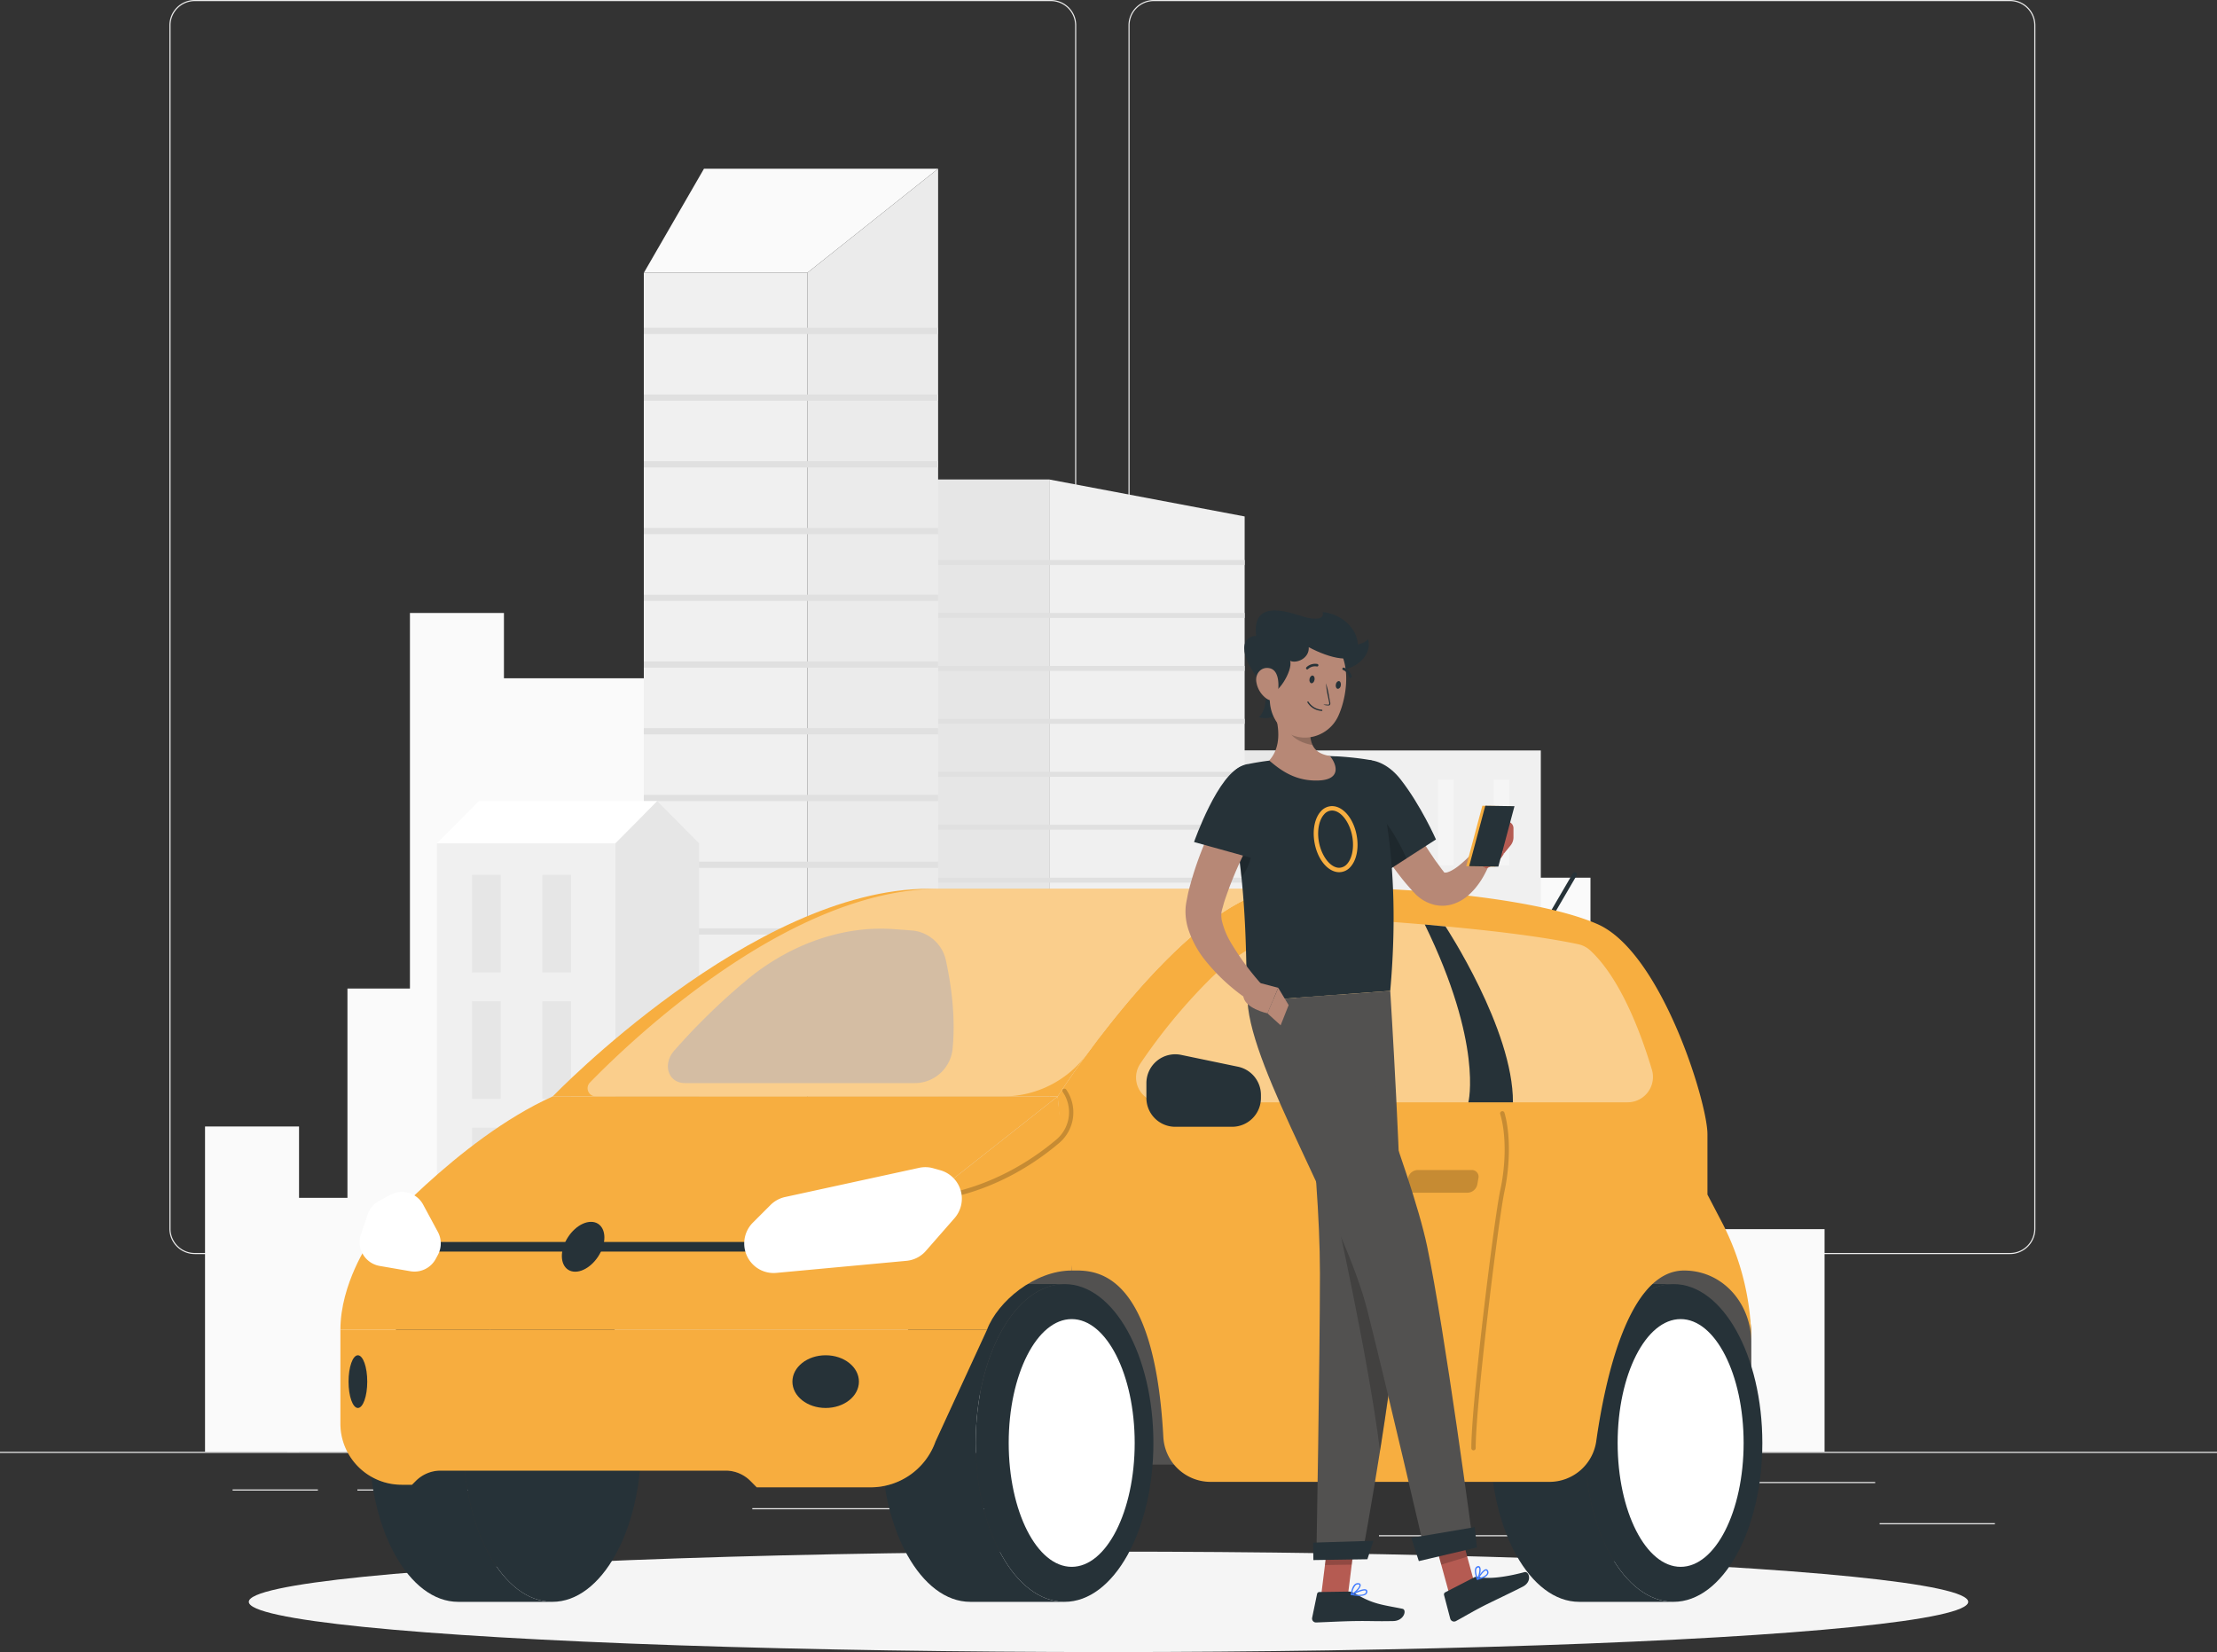 <svg xmlns="http://www.w3.org/2000/svg" viewBox="0 0 750 558.91"><rect x="0" y="0" width="750" height="558.91" fill="#333333" stroke="none"/><defs><style>.cls-1{fill:#ebebeb;}.cls-2{fill:#fafafa;}.cls-3{fill:#f0f0f0;}.cls-4{fill:#f5f5f5;}.cls-5,.cls-7{fill:#e0e0e0;}.cls-5{opacity:0.5;}.cls-6{fill:#e6e6e6;}.cls-13,.cls-8{fill:#fff;}.cls-9{fill:#525150;}.cls-10{fill:#263238;}.cls-11,.cls-12{fill:#f7ae40;}.cls-12,.cls-14,.cls-15,.cls-18{opacity:0.2;}.cls-13{opacity:0.4;}.cls-15,.cls-19{fill:#407bff;}.cls-16{fill:#b55b52;}.cls-17{fill:#b78876;}</style></defs><g id="Ebene_2" data-name="Ebene 2"><g id="Background_Complete" data-name="Background Complete"><rect class="cls-1" y="491.17" width="750" height="0.38"/><path class="cls-1" d="M355.52,424.27H65.87a8.57,8.57,0,0,1-8.56-8.56V8.56A8.57,8.57,0,0,1,65.87,0H355.52a8.57,8.57,0,0,1,8.56,8.56V415.71A8.57,8.57,0,0,1,355.52,424.27ZM65.87.38a8.19,8.19,0,0,0-8.18,8.18V415.71a8.2,8.2,0,0,0,8.18,8.19H355.52a8.21,8.21,0,0,0,8.19-8.19V8.56A8.2,8.2,0,0,0,355.52.38Z"/><path class="cls-1" d="M680,424.27H390.32a8.57,8.57,0,0,1-8.56-8.56V8.56A8.57,8.57,0,0,1,390.32,0H680a8.57,8.57,0,0,1,8.56,8.56V415.71A8.57,8.57,0,0,1,680,424.27ZM390.32.38a8.19,8.19,0,0,0-8.19,8.18V415.71a8.2,8.2,0,0,0,8.19,8.19H680a8.2,8.2,0,0,0,8.18-8.19V8.56A8.19,8.19,0,0,0,680,.38Z"/><rect class="cls-1" x="635.86" y="515.31" width="39" height="0.38"/><rect class="cls-1" x="466.5" y="519.38" width="67.54" height="0.38"/><rect class="cls-1" x="543.17" y="501.38" width="91.19" height="0.38"/><rect class="cls-1" x="78.69" y="503.9" width="28.85" height="0.38"/><rect class="cls-1" x="120.9" y="503.9" width="82.94" height="0.38"/><rect class="cls-1" x="254.5" y="510.24" width="111.7" height="0.38"/><rect class="cls-2" x="69.36" y="381.11" width="31.8" height="110.06"/><rect class="cls-2" x="97.21" y="405.25" width="31.8" height="85.92"/><rect class="cls-2" x="117.54" y="334.44" width="31.8" height="156.72"/><rect class="cls-2" x="138.68" y="207.38" width="31.8" height="283.79"/><rect class="cls-2" x="163.8" y="229.47" width="85.34" height="261.7"/><rect class="cls-2" x="580.91" y="415.84" width="36.34" height="75.33" transform="translate(1198.15 907.01) rotate(180)"/><rect class="cls-2" x="549.09" y="432.36" width="36.34" height="58.81" transform="translate(1134.52 923.53) rotate(180)"/><rect class="cls-2" x="525.86" y="383.9" width="36.34" height="107.27" transform="translate(1088.05 875.07) rotate(180)"/><rect class="cls-2" x="501.71" y="296.93" width="36.34" height="194.23" transform="translate(1039.76 788.1) rotate(180)"/><rect class="cls-3" x="409.75" y="253.89" width="111.5" height="237.28"/><rect class="cls-4" x="505.32" y="263.83" width="5.31" height="28.88"/><rect class="cls-4" x="505.32" y="308.99" width="5.31" height="28.88"/><rect class="cls-4" x="505.32" y="354.14" width="5.31" height="28.88"/><rect class="cls-4" x="505.32" y="399.3" width="5.31" height="28.88"/><rect class="cls-4" x="505.32" y="444.45" width="5.31" height="28.88"/><rect class="cls-4" x="486.51" y="263.83" width="5.31" height="28.88"/><rect class="cls-4" x="486.51" y="308.99" width="5.31" height="28.88"/><rect class="cls-4" x="486.51" y="354.14" width="5.31" height="28.88"/><rect class="cls-4" x="486.51" y="399.3" width="5.31" height="28.88"/><rect class="cls-4" x="486.51" y="444.45" width="5.31" height="28.88"/><rect class="cls-4" x="467.7" y="263.83" width="5.31" height="28.88"/><rect class="cls-4" x="467.7" y="308.99" width="5.31" height="28.88"/><rect class="cls-4" x="467.7" y="354.14" width="5.31" height="28.88"/><rect class="cls-4" x="467.7" y="399.3" width="5.31" height="28.88"/><rect class="cls-4" x="467.7" y="444.45" width="5.31" height="28.88"/><rect class="cls-4" x="448.88" y="263.83" width="5.31" height="28.88"/><rect class="cls-4" x="448.88" y="308.99" width="5.31" height="28.88"/><rect class="cls-4" x="448.88" y="354.14" width="5.31" height="28.88"/><rect class="cls-4" x="448.88" y="399.3" width="5.31" height="28.88"/><rect class="cls-4" x="448.88" y="444.45" width="5.31" height="28.88"/><rect class="cls-4" x="430.07" y="263.83" width="5.31" height="28.88"/><rect class="cls-4" x="430.07" y="308.99" width="5.31" height="28.88"/><rect class="cls-4" x="430.07" y="354.14" width="5.31" height="28.88"/><rect class="cls-4" x="430.07" y="399.3" width="5.31" height="28.88"/><rect class="cls-4" x="430.07" y="444.45" width="5.31" height="28.88"/><polygon class="cls-5" points="409.75 253.89 432.73 253.89 442.71 491.17 409.75 491.17 409.75 253.89"/><polygon class="cls-3" points="354.94 162.21 421.06 174.72 421.06 491.17 354.94 491.17 354.94 162.21"/><rect class="cls-6" x="302.04" y="162.21" width="52.9" height="328.96"/><rect class="cls-7" x="302.04" y="189.46" width="119.02" height="1.69" transform="translate(723.11 380.61) rotate(180)"/><rect class="cls-7" x="302.04" y="207.38" width="119.02" height="1.69" transform="translate(723.11 416.44) rotate(180)"/><rect class="cls-7" x="302.04" y="225.29" width="119.02" height="1.68" transform="translate(723.11 452.26) rotate(180)"/><rect class="cls-7" x="302.04" y="243.2" width="119.02" height="1.69" transform="translate(723.11 488.08) rotate(180)"/><rect class="cls-7" x="302.04" y="261.11" width="119.02" height="1.68" transform="translate(723.11 523.91) rotate(180)"/><rect class="cls-7" x="302.04" y="279.02" width="119.02" height="1.69" transform="translate(723.11 559.73) rotate(180)"/><rect class="cls-7" x="302.04" y="296.93" width="119.02" height="1.69" transform="translate(723.11 595.55) rotate(180)"/><rect class="cls-7" x="302.04" y="314.85" width="119.02" height="1.68" transform="translate(723.11 631.38) rotate(180)"/><rect class="cls-7" x="302.04" y="332.76" width="119.02" height="1.69" transform="translate(723.11 667.2) rotate(180)"/><rect class="cls-7" x="302.04" y="350.67" width="119.02" height="1.68" transform="translate(723.11 703.03) rotate(180)"/><rect class="cls-7" x="302.04" y="368.58" width="119.02" height="1.69" transform="translate(723.11 738.85) rotate(180)"/><rect class="cls-7" x="302.04" y="386.49" width="119.02" height="1.69" transform="translate(723.11 774.67) rotate(180)"/><rect class="cls-7" x="302.04" y="404.41" width="119.02" height="1.68" transform="translate(723.11 810.5) rotate(180)"/><rect class="cls-7" x="302.04" y="422.32" width="119.02" height="1.69" transform="translate(723.11 846.32) rotate(180)"/><rect class="cls-7" x="302.04" y="440.23" width="119.02" height="1.68" transform="translate(723.11 882.14) rotate(180)"/><rect class="cls-7" x="302.04" y="458.14" width="119.02" height="1.69" transform="translate(723.11 917.97) rotate(180)"/><rect class="cls-7" x="302.04" y="476.05" width="119.02" height="1.69" transform="translate(723.11 953.79) rotate(180)"/><rect class="cls-3" x="217.8" y="92.29" width="55.31" height="398.88"/><polygon class="cls-2" points="273.11 92.29 217.81 92.29 238.16 57.07 317.36 57.07 273.11 92.29"/><polygon class="cls-1" points="273.11 92.29 317.36 57.07 317.36 491.17 273.11 491.17 273.11 92.29"/><rect class="cls-7" x="217.8" y="110.88" width="99.55" height="2.12"/><rect class="cls-7" x="217.8" y="133.46" width="99.55" height="2.12"/><rect class="cls-7" x="217.8" y="156.03" width="99.55" height="2.12"/><rect class="cls-7" x="217.8" y="178.61" width="99.55" height="2.12"/><rect class="cls-7" x="217.8" y="201.19" width="99.55" height="2.12"/><rect class="cls-7" x="217.8" y="223.76" width="99.55" height="2.12"/><rect class="cls-7" x="217.8" y="246.34" width="99.55" height="2.12"/><rect class="cls-7" x="217.8" y="268.92" width="99.55" height="2.12"/><rect class="cls-7" x="217.8" y="291.5" width="99.55" height="2.12"/><rect class="cls-7" x="217.8" y="314.07" width="99.55" height="2.12"/><rect class="cls-7" x="217.8" y="336.65" width="99.55" height="2.12"/><rect class="cls-7" x="217.8" y="359.23" width="99.55" height="2.12"/><rect class="cls-7" x="217.8" y="381.81" width="99.55" height="2.12"/><rect class="cls-7" x="217.8" y="404.38" width="99.55" height="2.12"/><rect class="cls-7" x="217.8" y="426.96" width="99.55" height="2.12"/><rect class="cls-7" x="217.8" y="449.54" width="99.55" height="2.12"/><rect class="cls-7" x="217.8" y="472.12" width="99.55" height="2.12"/><rect class="cls-3" x="147.82" y="285.31" width="60.37" height="205.86"/><rect class="cls-6" x="159.7" y="295.95" width="9.69" height="33.04"/><rect class="cls-6" x="183.47" y="295.95" width="9.69" height="33.04"/><rect class="cls-6" x="159.7" y="338.74" width="9.69" height="33.04"/><rect class="cls-6" x="183.47" y="338.74" width="9.69" height="33.04"/><rect class="cls-6" x="159.7" y="381.52" width="9.69" height="33.04"/><rect class="cls-6" x="183.47" y="381.52" width="9.69" height="33.04"/><rect class="cls-6" x="159.7" y="424.31" width="9.69" height="33.04"/><rect class="cls-6" x="183.47" y="424.31" width="9.69" height="33.04"/><polygon class="cls-8" points="208.19 285.31 147.82 285.31 161.98 271.04 222.35 271.04 208.19 285.31"/><polygon class="cls-6" points="208.19 285.31 222.35 271.04 236.51 285.31 236.51 491.17 208.19 491.17 208.19 285.31"/></g><g id="Shadow"><ellipse id="_Path_" data-name="&lt;Path&gt;" class="cls-4" cx="375" cy="541.93" rx="290.83" ry="16.99"/></g><g id="Car"><path class="cls-9" d="M592.49,495.51H331.57V414.18h230L583,431.62a25.58,25.58,0,0,1,9.46,19.87Z"/><path class="cls-10" d="M330.07,488.18c0-29.69,13.46-53.75,30.06-53.75H328.25c-16.61,0-30.07,24.06-30.07,53.75s13.46,53.75,30.07,53.75h31.88C343.53,541.93,330.07,517.86,330.07,488.18Z"/><ellipse class="cls-10" cx="360.13" cy="488.18" rx="30.06" ry="53.75"/><ellipse class="cls-8" cx="362.55" cy="488.18" rx="21.31" ry="41.91"/><path class="cls-10" d="M156.8,488.18c0-29.69,13.46-53.75,30.07-53.75H155c-16.61,0-30.07,24.06-30.07,53.75s13.46,53.75,30.07,53.75h31.89C170.26,541.93,156.8,517.86,156.8,488.18Z"/><ellipse class="cls-10" cx="186.87" cy="488.18" rx="30.06" ry="53.75"/><path class="cls-10" d="M536.07,488.18c0-29.69,13.46-53.75,30.06-53.75H534.25c-16.61,0-30.07,24.06-30.07,53.75s13.46,53.75,30.07,53.75h31.88C549.53,541.93,536.07,517.86,536.07,488.18Z"/><ellipse class="cls-10" cx="566.13" cy="488.18" rx="30.06" ry="53.75"/><ellipse class="cls-8" cx="568.55" cy="488.18" rx="21.31" ry="41.91"/><path class="cls-11" d="M294.55,503.18H256L253.84,501a11.88,11.88,0,0,0-8.38-3.47H149.07a11.88,11.88,0,0,0-8.38,3.47l-1.31,1.31h-3.51a20.7,20.7,0,0,1-20.71-20.7V449.84H333.91l-17.43,37.84A23.27,23.27,0,0,1,294.55,503.18Z"/><path class="cls-12" d="M294.55,503.18H256L253.84,501a11.88,11.88,0,0,0-8.38-3.47H149.07a11.88,11.88,0,0,0-8.38,3.47l-1.31,1.31h-3.51a20.7,20.7,0,0,1-20.71-20.7V449.84H333.91l-17.43,37.84A23.27,23.27,0,0,1,294.55,503.18Z"/><path class="cls-10" d="M522.24,314.59a.74.74,0,0,1-.65-1.12l10.5-18a.75.75,0,0,1,1-.27.74.74,0,0,1,.27,1l-10.5,18A.75.75,0,0,1,522.24,314.59Z"/><path class="cls-11" d="M577.62,404.14V383.68c0-10.75-15.63-61.5-37.13-71s-73.5-13.75-106.25-12-76.44,70.25-76.44,70.25l4.75,58.91c6.66,0,27.86-2,31,56.29a16,16,0,0,0,16,15.21H524.19A16,16,0,0,0,540,487.6c2.94-20.77,10.83-57.76,29.71-57.76,13.25,0,22.75,11.34,22.75,24.34h0a88,88,0,0,0-10.12-41Z"/><path class="cls-11" d="M314.24,300.68c-59.67,0-127.25,70.25-127.25,70.25H357.8s43.69-68.5,76.44-70.25Z"/><path class="cls-13" d="M317.9,300.68c-50.26,0-103,49.84-118.33,65.56a2.76,2.76,0,0,0,2,4.69H339.33a35.27,35.27,0,0,0,28.44-14.37c14.81-20.19,43.36-54.65,66.47-55.88Z"/><path class="cls-11" d="M357.8,370.93l-63.1,49.79-169.79-.54s-9.75,14.16-9.75,29.66H333.91c3.58-9.5,16.14-20,28.64-20C362.55,412.18,357.8,370.93,357.8,370.93Z"/><path class="cls-14" d="M316.5,406.05a.75.75,0,0,1-.11-1.5c18.61-2.82,32.54-11.91,40.95-19a12.11,12.11,0,0,0,2.18-16.12.74.74,0,0,1,.19-1,.75.75,0,0,1,1,.2,13.58,13.58,0,0,1-2.44,18.1c-8.56,7.26-22.74,16.51-41.69,19.39Z"/><path class="cls-11" d="M124.91,420.18s29.83-34.75,62.08-49.25H357.8l-63.1,49.79Z"/><rect class="cls-10" x="144.99" y="420.18" width="112" height="3.25"/><path class="cls-8" d="M254.67,413.66l6-6a10,10,0,0,1,4.93-2.69l45.32-9.87a9.84,9.84,0,0,1,4.82.15l2.42.68a10,10,0,0,1,4.8,16.14l-9.75,11.14a9.92,9.92,0,0,1-6.57,3.35l-44,4.08a9.9,9.9,0,0,1-7.94-2.86h0A10,10,0,0,1,254.67,413.66Z"/><path class="cls-8" d="M148.16,416.84l-5-9.28a8.18,8.18,0,0,0-3-3.15h0a8.19,8.19,0,0,0-8-.22l-3.76,2a8.19,8.19,0,0,0-4,4.62l-2.3,6.79a8.17,8.17,0,0,0,6.35,10.69l10.36,1.79a8.18,8.18,0,0,0,8.6-4.18l.69-1.28A8.19,8.19,0,0,0,148.16,416.84Z"/><path class="cls-13" d="M392.69,372.93H550.61a8.58,8.58,0,0,0,8.21-11.06c-3.59-12-10.51-30.76-20.86-40.33a8.66,8.66,0,0,0-4.1-2.1c-18.61-3.95-48.54-6.57-70.74-8.1a69.8,69.8,0,0,0-54.61,20.75,192.06,192.06,0,0,0-22.78,27.8A8.39,8.39,0,0,0,392.69,372.93Z"/><path class="cls-10" d="M290.57,467.43c0,4.92-5,8.91-11.25,8.91s-11.25-4-11.25-8.91,5-8.92,11.25-8.92S290.57,462.5,290.57,467.43Z"/><path class="cls-10" d="M199.94,413.37c3.69,0,5.49,3.78,4,8.43s-5.65,8.44-9.34,8.44-5.5-3.78-4-8.44S196.25,413.37,199.94,413.37Z"/><path class="cls-10" d="M124.24,467.43c0,4.92-1.42,8.91-3.17,8.91s-3.16-4-3.16-8.91,1.41-8.92,3.16-8.92S124.24,462.5,124.24,467.43Z"/><path class="cls-10" d="M387.82,371.5v-5.05a9.76,9.76,0,0,1,11.76-9.56l19.23,4a9.76,9.76,0,0,1,7.76,9.56v1a9.76,9.76,0,0,1-9.76,9.76H397.58A9.76,9.76,0,0,1,387.82,371.5Z"/><path class="cls-10" d="M489,313.44s-2.56-.26-7-.66c19.78,40.52,14.74,60.15,14.74,60.15h15.08C511.94,348.26,489,313.44,489,313.44Z"/><path class="cls-15" d="M322.26,354.8a12.86,12.86,0,0,1-12.8,11.63H231.73c-5.68,0-7.73-6.32-3.63-11a220.44,220.44,0,0,1,24.09-23.52C266.83,319.55,285,313.14,302,314.32q3.11.21,6.44.47A12.88,12.88,0,0,1,320,324.94C322.83,338,322.94,347.94,322.26,354.8Z"/><path class="cls-14" d="M498.49,490.68a.76.76,0,0,1-.75-.75c0-15.18,7.74-77.77,9.77-87.16,2-9.11,2-19.26,0-25.88a.75.75,0,1,1,1.44-.42c2,6.83,2,17.28,0,26.62s-9.73,71.72-9.73,86.84A.75.75,0,0,1,498.49,490.68Z"/><path class="cls-14" d="M496.5,403.51H478.21a2.26,2.26,0,0,1-2.28-2.77l.37-2.12a3.47,3.47,0,0,1,3.26-2.78h18.3a2.27,2.27,0,0,1,2.28,2.78l-.38,2.12A3.47,3.47,0,0,1,496.5,403.51Z"/></g><g id="Character"><polygon class="cls-16" points="446.96 539.65 456.02 539.5 458.63 518.5 449.57 518.65 446.96 539.65"/><polygon class="cls-16" points="490.2 538.98 498.99 536.29 493.54 516.39 484.74 519.08 490.2 538.98"/><path class="cls-10" d="M498.72,533.65l-9.81,5.06a.81.81,0,0,0-.4.91l2.1,8a1.34,1.34,0,0,0,1.92.82c3.13-1.68,5.33-3.06,9.31-5.11,2.44-1.26,10-4.81,13.33-6.55s2.09-5.31.55-4.9c-6.9,1.84-12.53,2.38-15.44,1.62A2.22,2.22,0,0,0,498.72,533.65Z"/><path class="cls-10" d="M456.2,538.46l-9.88.15a.79.79,0,0,0-.76.63l-1.67,8.08a1.33,1.33,0,0,0,1.33,1.59c3.57-.12,8.72-.41,13.2-.48,5.24-.08,6.76.13,12.9,0,3.72-.06,4.69-3.84,3.13-4.15-7.1-1.44-9.88-1.51-16.06-5.19A4.11,4.11,0,0,0,456.2,538.46Z"/><path class="cls-17" d="M470,264.15c2.05,4.12,4.37,8.49,6.7,12.64s4.79,8.29,7.42,12.18c.67.95,1.3,2,2,2.88l1.68,2.31a9.42,9.42,0,0,1,.6.77c0,.1.09.25.53.28.86.06,2.67-.85,4.28-2.1.82-.63,1.66-1.35,2.49-2.11s1.64-1.65,2.36-2.37l5.92,3.34a29.77,29.77,0,0,1-1.78,3.86,25.58,25.58,0,0,1-2.3,3.62,22.22,22.22,0,0,1-3.15,3.43,14.58,14.58,0,0,1-4.76,2.83,11.74,11.74,0,0,1-6.84.38,13.59,13.59,0,0,1-5.73-3.06c-.4-.33-.69-.65-1-1l-.48-.49-.35-.39-1.32-1.51c-.89-1-1.69-2-2.53-3.07a129.27,129.27,0,0,1-8.85-12.89c-1.33-2.23-2.63-4.45-3.82-6.74s-2.38-4.52-3.49-7Z"/><path class="cls-10" d="M453.71,264.21c-2.44,8.3,14.75,30.94,14.75,30.94L485.78,284s-5.09-11.55-12-20.36C466.68,254.6,456.39,255.09,453.71,264.21Z"/><path class="cls-14" d="M464.27,274c3.57,1.52,8.81,10.1,11.54,16.46l-7.35,4.73a138.27,138.27,0,0,1-11-17.33C459.73,275.28,462.39,273.16,464.27,274Z"/><path class="cls-16" d="M497,290.27l6.28-10.15,5.46,8.74a10.75,10.75,0,0,1-6,4.93Z"/><path class="cls-16" d="M512,280.23l0,3.14a4.37,4.37,0,0,1-1,2.68l-2.29,2.81-5.46-8.74,5.65-2.06A2.29,2.29,0,0,1,512,280.23Z"/><polygon class="cls-11" points="505.88 293.19 496.01 293.04 501.47 272.6 511.34 272.75 505.88 293.19"/><polygon class="cls-10" points="506.88 293.19 497.01 293.04 502.47 272.6 512.34 272.75 506.88 293.19"/><polygon class="cls-14" points="458.63 518.51 457.28 529.34 448.22 529.48 449.57 518.65 458.63 518.51"/><polygon class="cls-14" points="484.74 519.09 493.54 516.39 496.35 526.65 487.55 529.35 484.74 519.09"/><path class="cls-10" d="M415.43,268.6c7.39,31.84,5.78,63.4,6.59,70.21l48.29-3.59c4.63-51.73-6.34-78-6.34-78s-3.1-.6-7.33-1c-1.32-.13-2.75-.25-4.24-.33-.82,0-1.65-.07-2.5-.09a179.66,179.66,0,0,0-20.53,1.53c-1.29.16-2.6.35-3.86.56s-2.33.41-3.42.63l-.15,0A8.38,8.38,0,0,0,415.43,268.6Z"/><path class="cls-14" d="M423.67,275.29l-5.54,7.13a1.15,1.15,0,0,1,0,.26c.77,4.83,1.37,9.57,1.82,14.12C425.27,290.24,424.49,278.41,423.67,275.29Z"/><path class="cls-17" d="M431.78,243.16c1.15,4.87,1.08,10.27-2.41,14.13,3.86,3.3,8.86,7.07,16.72,6.76s6.09-5.6,3.81-8.29c-6.72-1.09-6.73-5.45-6.78-10.24a2.31,2.31,0,0,0-1.61-2.18L434.13,241A1.84,1.84,0,0,0,431.78,243.16Z"/><path class="cls-11" d="M453.06,295.08c-4.05,0-7.79-4.86-8.52-11.08-.45-3.83.39-7.36,2.23-9.44a5.1,5.1,0,0,1,3.84-1.84h0c4.05,0,7.79,4.86,8.52,11.08.45,3.83-.38,7.36-2.23,9.44a5.1,5.1,0,0,1-3.84,1.84Zm-2.44-20.86h0a3.57,3.57,0,0,0-2.72,1.34c-1.55,1.74-2.26,4.91-1.87,8.27.63,5.28,3.84,9.75,7,9.75h0a3.62,3.62,0,0,0,2.72-1.34c1.54-1.74,2.25-4.91,1.86-8.27h0C457,278.68,453.81,274.22,450.62,274.22Z"/><path class="cls-14" d="M443.12,245.79l-7.42,1c.17.32.37.65.57,1,1.41,2.25,4.54,3.73,7.72,4.27C443.19,250.24,443.16,248.06,443.12,245.79Z"/><path class="cls-10" d="M452.75,226.5c4.13.69,11.85-4,10.05-10.24-2.32,2.9-10.05,1.93-10.05,1.93Z"/><path class="cls-10" d="M436.64,233.18c.45,4.16-4.69,11.58-10.81,9.41,3-2.13,2.53-9.91,2.53-9.91Z"/><path class="cls-17" d="M430.6,225c-1.11,8.92-2.21,14.08,1.39,19.44,5.43,8.06,17.06,6.06,20.81-2.35,3.38-7.56,4.62-20.87-3.35-26A12.26,12.26,0,0,0,430.6,225Z"/><path class="cls-10" d="M429.37,234c2.18,2.29,8.16-7.07,7.07-10.42,2.25,1,6.57-.9,6.3-4.63,6.74,3.6,16.49,6.46,16.65-.06s-6-11.31-12-11.83c.72,1.93-1.19,2.77-5.1,1.93s-19-7.76-17.34,6.11C419.32,215.48,418.57,222.63,429.37,234Z"/><path class="cls-17" d="M425,230.61a8.56,8.56,0,0,0,3.31,5.63c2.4,1.78,3.89-.11,4.12-2.94.21-2.55,0-6.54-2.86-7.21S424.6,227.87,425,230.61Z"/><path class="cls-9" d="M438.57,337.59l31.74-2.36s4.11,65.14,3.8,92.77c-.32,28.73-13.46,99.19-13.46,99.19l-15.33.23s1.21-68.34,1.21-96.55c0-38-8-93.28-8-93.28"/><path class="cls-14" d="M450.84,405.3c.42,1.88,12.22,54.69,16,85.53,2-12.82,4.12-27.2,5.52-39.9Z"/><path class="cls-9" d="M453.19,336.5s24.15,59.2,29.6,85.16c6,28.42,15.52,100.32,15.52,100.32l-16.38,2.56s-12.42-53.75-19.36-81.21c-7.9-31.28-39.18-80.83-40.54-104.51Z"/><polygon class="cls-10" points="499.63 523.53 479.98 528.15 477.44 520.3 498.9 516.66 499.63 523.53"/><polygon class="cls-10" points="462.58 527.52 444.31 527.8 444.22 521.9 464.63 521.27 462.58 527.52"/><path class="cls-10" d="M443,229.69c-.14.72.14,1.37.61,1.46s.95-.42,1.09-1.14-.14-1.37-.61-1.46S443.15,229,443,229.69Z"/><path class="cls-10" d="M451.9,231.58c-.13.71.14,1.37.61,1.45s1-.42,1.09-1.14-.13-1.37-.6-1.46S452,230.86,451.9,231.58Z"/><path class="cls-10" d="M446.18,240.39a6,6,0,0,1-3.89-2.75.2.2,0,0,1,.09-.29.21.21,0,0,1,.29.08,5.78,5.78,0,0,0,4.49,2.68.21.21,0,0,1,.2.23.22.22,0,0,1-.24.2A8.8,8.8,0,0,1,446.18,240.39Z"/><path class="cls-10" d="M442.13,226.47a.49.49,0,0,1-.18-.11.44.44,0,0,1,0-.61,4.26,4.26,0,0,1,3.76-1.1.43.43,0,0,1-.22.83h0a3.42,3.42,0,0,0-3,.9A.43.43,0,0,1,442.13,226.47Z"/><path class="cls-10" d="M456.69,229.34a.43.43,0,0,1-.28-.29,3.39,3.39,0,0,0-2-2.35.43.43,0,1,1,.26-.82,4.27,4.27,0,0,1,2.59,2.94.44.44,0,0,1-.3.53A.42.42,0,0,1,456.69,229.34Z"/><path class="cls-19" d="M502.11,533.68a10.29,10.29,0,0,1-2.26.8.21.21,0,0,1-.23-.32c.2-.33,2-3.26,3.1-3.27a.69.69,0,0,1,.6.37,1.29,1.29,0,0,1,.13,1.21A2.72,2.72,0,0,1,502.11,533.68Zm-1.84.25c1.51-.43,2.53-1,2.78-1.62a.87.87,0,0,0-.1-.83.26.26,0,0,0-.23-.16C502.13,531.32,501,532.77,500.27,533.93Z"/><path class="cls-19" d="M499.9,534.46a.24.24,0,0,1-.12,0,.21.21,0,0,1-.17-.13c-.05-.11-1.05-2.53-.51-3.77a1.18,1.18,0,0,1,.68-.67h0a.7.7,0,0,1,.87.19c.63.81-.07,3.4-.67,4.28A.18.18,0,0,1,499.9,534.46Zm-.06-4.1a.82.82,0,0,0-.35.4c-.35.8.1,2.28.35,3,.5-1.06.84-2.92.47-3.4,0,0-.12-.14-.38,0h0Z"/><path class="cls-19" d="M457.11,539.69a.21.21,0,0,1-.14-.17.2.2,0,0,1,.11-.22c.4-.22,4-2.12,5.12-1.52a.68.68,0,0,1,.37.56h0a1.19,1.19,0,0,1-.39,1c-1,.89-3.58.58-5,.31Zm4.81-1.57c-.68-.22-2.64.56-4.07,1.27,2,.3,3.49.19,4-.32a.75.75,0,0,0,.25-.69.26.26,0,0,0-.14-.23Z"/><path class="cls-19" d="M457.11,539.69l-.05,0a.23.23,0,0,1-.1-.2c0-.1.22-2.54,1.36-3.51a1.55,1.55,0,0,1,1.18-.38h0c.59,0,.76.35.81.58.18,1-2,3-3,3.52A.18.18,0,0,1,457.11,539.69Zm2.57-3.64a.62.62,0,0,0-.22,0h0a1.13,1.13,0,0,0-.87.28,5.12,5.12,0,0,0-1.15,2.81c1.11-.69,2.55-2.25,2.44-2.86C459.88,536.2,459.86,536.11,459.68,536.05Zm-.2-.26h0Z"/><path class="cls-17" d="M429.92,271.39c-3,5.33-6,11-8.7,16.6a128.76,128.76,0,0,0-7,16.93c-.22.7-.39,1.39-.59,2.08-.09.32-.22.77-.27,1s-.1.34-.12.54a8.64,8.64,0,0,0,.09,2.83,26.16,26.16,0,0,0,2.92,7.3,90.63,90.63,0,0,0,10.83,14.68l-4.35,5.23a65.61,65.61,0,0,1-15.27-14A33.53,33.53,0,0,1,402,314.38a19.59,19.59,0,0,1-.94-6.79,17.1,17.1,0,0,1,.19-1.88c.08-.6.17-.93.26-1.41.18-.88.34-1.78.54-2.64a113.18,113.18,0,0,1,6.81-19.41,165.89,165.89,0,0,1,9.3-17.88Z"/><path class="cls-10" d="M420.49,259.11c-8.35,2.29-16.55,25.76-16.55,25.76l20.1,5.58s4.44-5.61,8.37-16.08C436.7,263,430.6,256.34,420.49,259.11Z"/><path class="cls-17" d="M423.24,331.78l9.18,2.41-3.65,8.64s-8.24-1.75-8.18-6.24Z"/><polygon class="cls-17" points="435.94 340.05 433.23 346.87 428.77 342.83 432.42 334.19 435.94 340.05"/><path class="cls-10" d="M447.68,238.4a5.71,5.71,0,0,1,1.44,0c.23,0,.44,0,.51-.14a1.26,1.26,0,0,0,0-.68c-.11-.57-.23-1.16-.36-1.78a29.58,29.58,0,0,1-.7-4.64,29.94,29.94,0,0,1,1.07,4.57c.12.62.23,1.22.33,1.79a1.28,1.28,0,0,1,0,.88.54.54,0,0,1-.42.26,1.55,1.55,0,0,1-.38,0A5.52,5.52,0,0,1,447.68,238.4Z"/></g></g></svg>